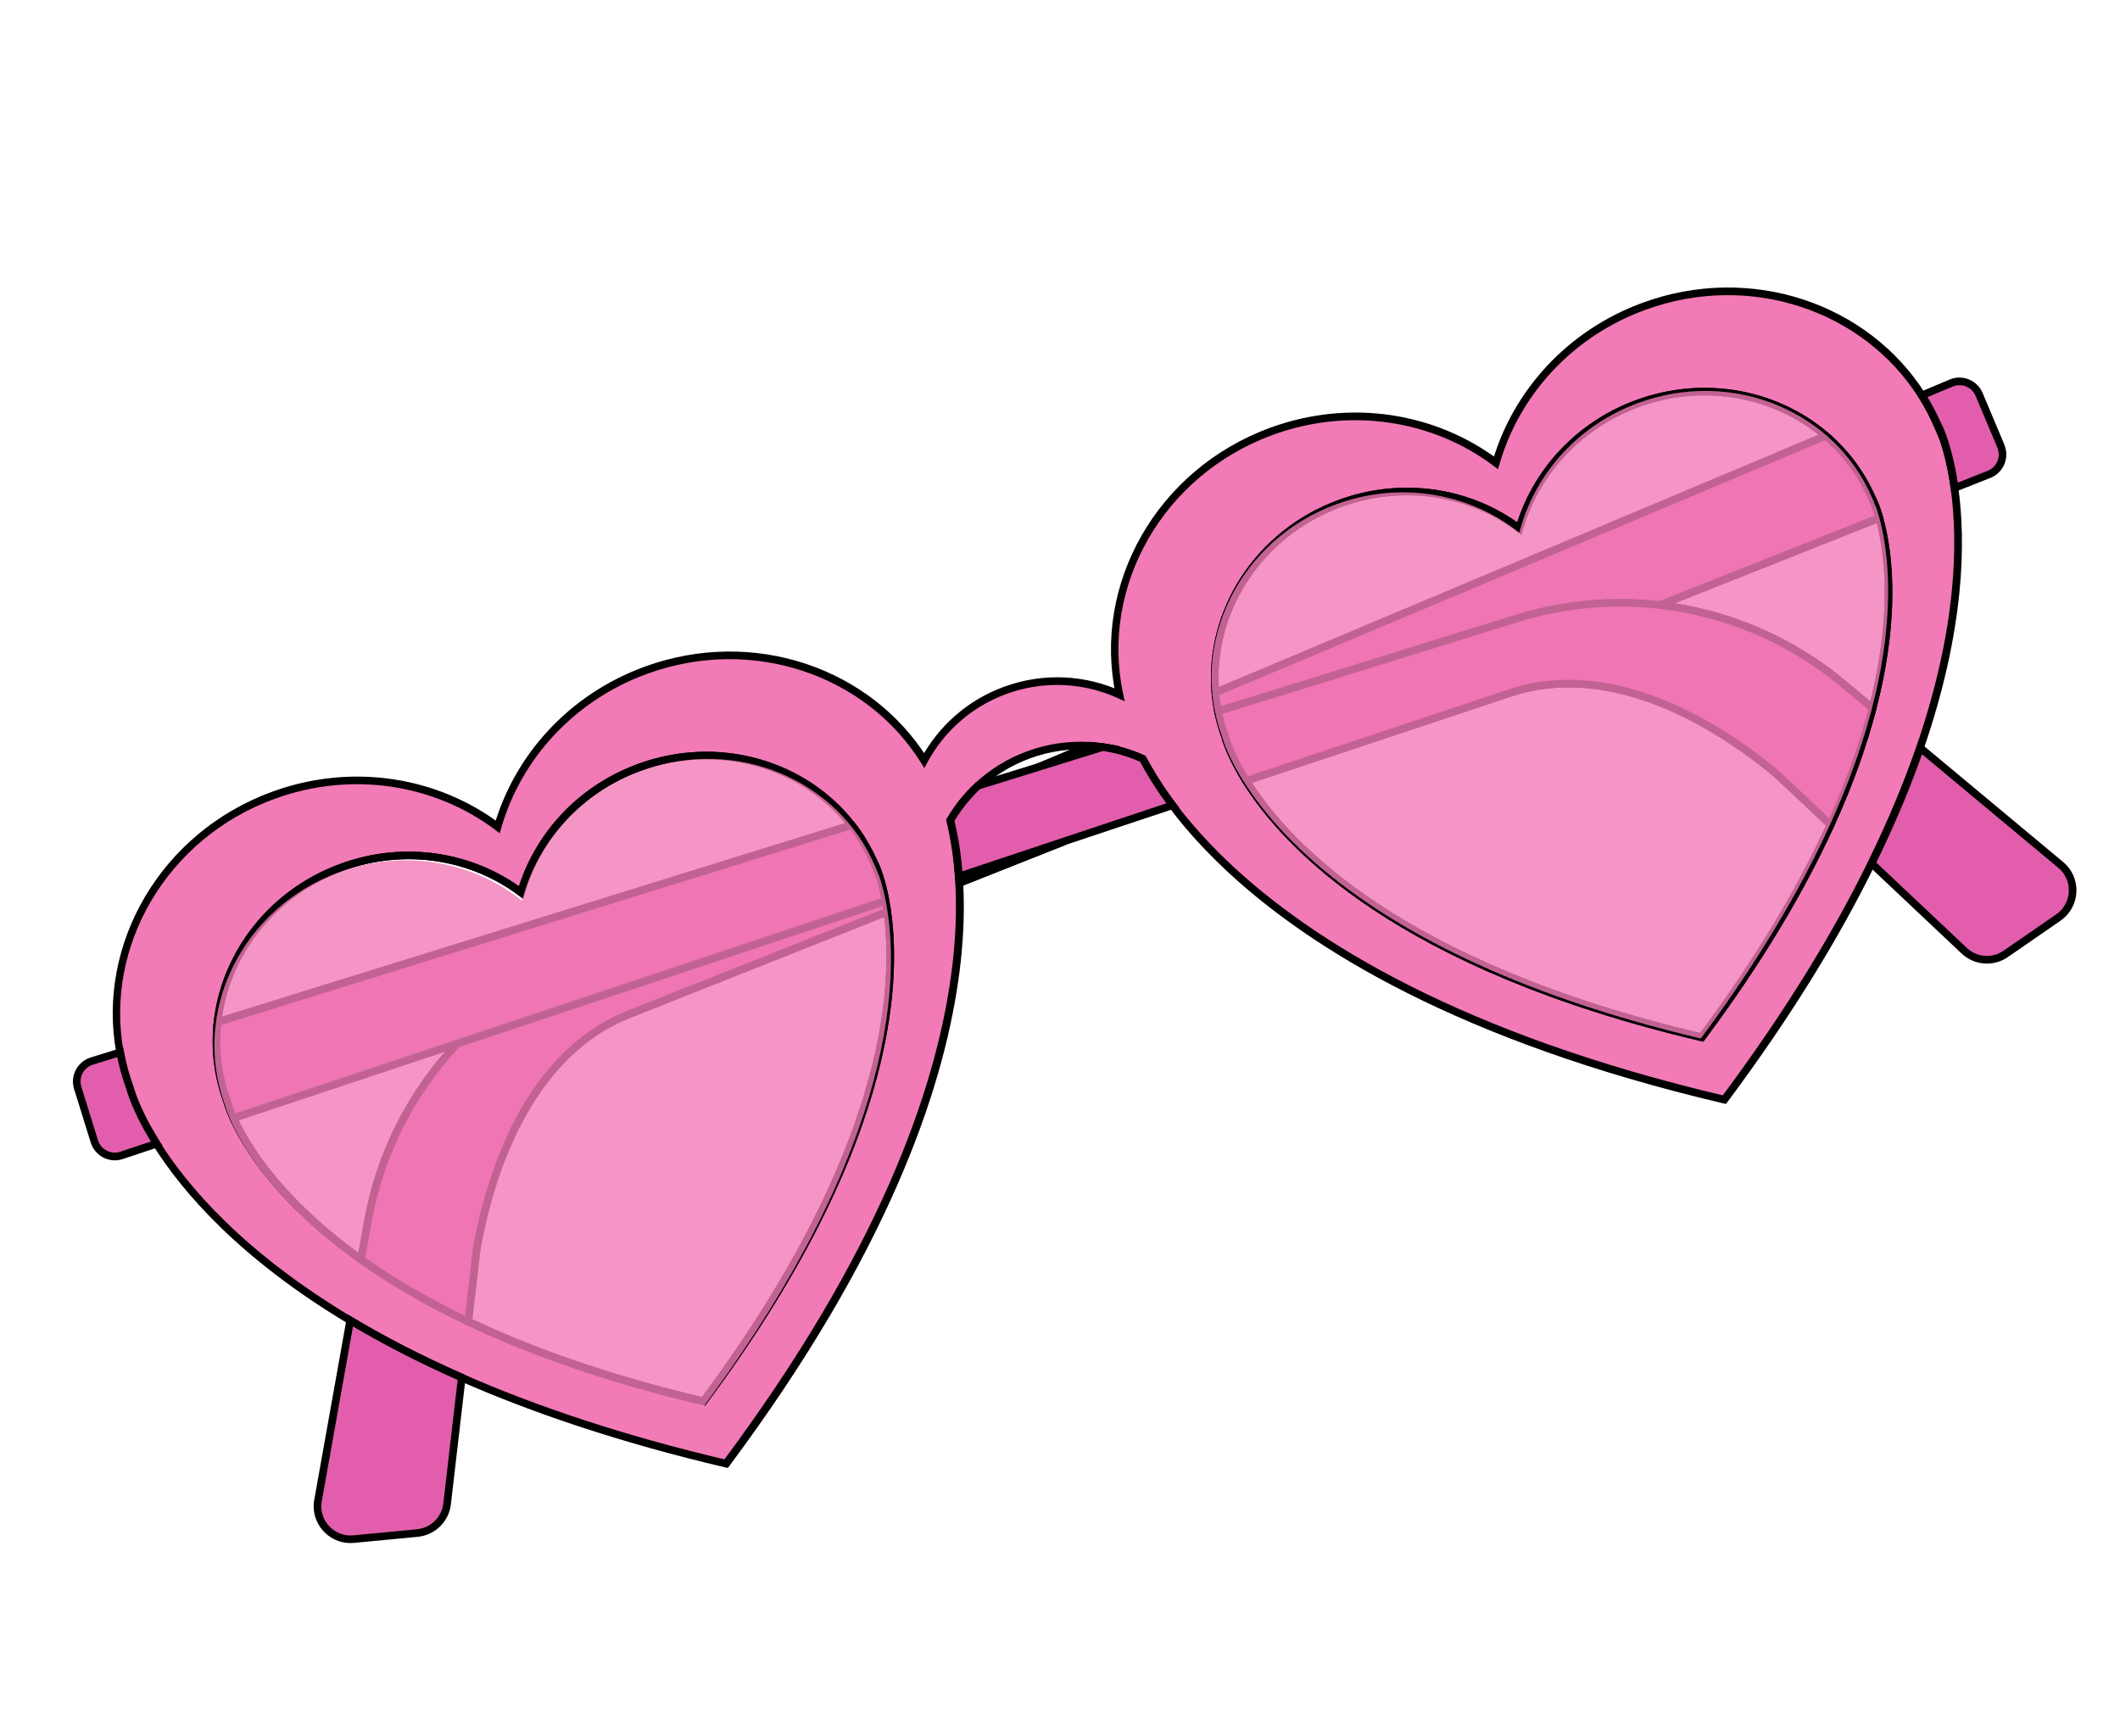 <?xml version="1.0" encoding="UTF-8"?>
<svg xmlns="http://www.w3.org/2000/svg" xmlns:xlink="http://www.w3.org/1999/xlink" viewBox="0 0 537.38 439.91">
  <defs>
    <style>
      .cls-1 {
        fill: #f27ab6;
      }

      .cls-1, .cls-2, .cls-3, .cls-4, .cls-5, .cls-6 {
        stroke-width: 0px;
      }

      .cls-7 {
        clip-path: url(#clippath-2);
      }

      .cls-8 {
        isolation: isolate;
      }

      .cls-3 {
        fill: none;
      }

      .cls-9 {
        clip-path: url(#clippath-1);
      }

      .cls-4 {
        fill: #e35ead;
      }

      .cls-10 {
        clip-path: url(#clippath);
      }

      .cls-11 {
        clip-path: url(#clippath-3);
      }

      .cls-5 {
        fill: #e25eac;
      }

      .cls-12 {
        mix-blend-mode: multiply;
        opacity: .8;
      }

      .cls-6 {
        fill: #d74b6c;
      }
    </style>
    <clipPath id="clippath">
      <rect class="cls-3" x="103.34" y="-19.25" width="340.36" height="503.67" transform="translate(23.69 490.45) rotate(-86.28)"/>
    </clipPath>
    <clipPath id="clippath-1">
      <rect class="cls-3" x="103.34" y="-19.25" width="340.36" height="503.67" transform="translate(23.69 490.45) rotate(-86.28)"/>
    </clipPath>
    <clipPath id="clippath-2">
      <rect class="cls-3" x="278.63" y="50.12" width="246.31" height="264.09" transform="translate(193.94 571.29) rotate(-86.28)"/>
    </clipPath>
    <clipPath id="clippath-3">
      <rect class="cls-3" x="25.86" y="143.39" width="246.31" height="264.09" transform="translate(-135.51 406.27) rotate(-86.28)"/>
    </clipPath>
  </defs>
  <g class="cls-8">
    <g id="Ebene_1" data-name="Ebene 1">
      <g class="cls-10">
        <g class="cls-9">
          <path class="cls-1" d="m476.37,131.27c.32,1.08.63,2.36.93,3.85.05.22.1.45.13.67,1.64,8.55,2.55,23.19-2.76,43.72-2.27,8.78-5.68,18.62-10.65,29.53-7.18,15.76-17.63,33.74-32.65,53.88-76.62-18.02-105.28-48.61-115.5-65.01-.51-.83-.98-1.63-1.41-2.38-3.07-5.42-3.89-8.79-3.89-8.79-.78-2.13-1.37-4.29-1.82-6.45-.31-1.58-.54-3.16-.67-4.75-1.79-20.31,10.75-40.37,31.62-47.97,16.06-5.85,33.09-2.89,45.42,6.39,4.05-14.03,14.83-26.17,30.02-31.7,17.06-6.22,35.22-2.49,47.66,8.2,5.12,4.39,9.27,9.95,11.99,16.49l.02-.09s.73,1.48,1.55,4.41m-252.1,96.1c.04.22.09.45.12.67l.05.3c.16.85.32,1.76.45,2.73,2.73,19.12.48,60.98-46.57,124.09-24.44-5.75-44.01-12.77-59.64-20.22-10.83-5.14-19.77-10.49-27.16-15.75-20.85-14.84-29.26-28.95-32.36-35.83-1.26-2.78-1.65-4.38-1.65-4.38-2.4-6.58-3.13-13.38-2.38-19.97,1.91-17.09,13.67-32.7,31.52-39.21,16.05-5.85,33.08-2.88,45.41,6.39,4.06-14.03,14.84-26.17,30.02-31.7,20.13-7.34,41.77-.82,53.78,14.62,1.01,1.27,1.94,2.62,2.8,4.03,1.17,1.91,2.2,3.92,3.08,6.04l.03-.09s1.37,2.77,2.49,8.26m267.24-118.96l-.03.1c-1.22-2.93-2.67-5.7-4.32-8.31-14.19-22.38-43.37-32.44-70.36-22.6-19.01,6.93-32.5,22.13-37.57,39.69-15.43-11.61-36.76-15.33-56.85-8-28.42,10.36-44.51,39.17-38.58,66.76-8.79-4-19.11-4.68-28.92-1.1-9.16,3.34-16.29,9.83-20.58,17.79-14.13-22.58-43.43-32.76-70.54-22.88-19.01,6.93-32.5,22.13-37.57,39.69-15.43-11.61-36.75-15.33-56.85-8-27.86,10.16-43.88,38.06-38.9,65.15.54,3,1.36,5.98,2.43,8.93,0,0,1.36,5.58,6.82,14.24,7.18,11.43,21.46,28.24,49.08,44.78,8.2,4.91,17.57,9.79,28.28,14.5,18.21,8.01,40.3,15.52,67.05,21.82,39.57-53.07,53.82-94.15,57.87-122.64.43-2.96.75-5.77.95-8.44.5-6.04.52-11.4.26-16.06-.04-.56-.07-1.11-.12-1.67-.27-4-.76-7.44-1.32-10.32-.04-.27-.1-.56-.16-.83-.23-1.11-.45-2.13-.69-3.06,1.22-2.1,2.64-4.09,4.26-5.92.86-.99,1.77-1.93,2.73-2.83,3.64-3.38,7.99-6.11,12.95-7.91,5.04-1.84,10.2-2.55,15.23-2.26,1.16.06,2.31.18,3.46.36,3.53.51,6.95,1.52,10.16,2.97,1.54,2.92,3.65,6.45,6.54,10.42.32.44.65.89,1,1.34,2.43,3.26,5.36,6.78,8.91,10.47,1.66,1.75,3.46,3.53,5.41,5.35,21.03,19.66,58.71,43.05,125.59,58.77,16.43-22.04,28.49-42,37.27-59.87,5.17-10.48,9.19-20.26,12.31-29.29,10.49-30.43,10.6-52.48,8.74-65.85-.2-1.48-.44-2.85-.67-4.12-.04-.27-.1-.56-.16-.84-1.4-6.86-3.11-10.33-3.11-10.33"/>
          <path class="cls-2" d="m476.37,131.27l-.93.27c.31,1.05.61,2.31.91,3.77.05.23.09.44.12.63v.02s0,.01,0,.01c1.61,8.41,2.53,22.9-2.75,43.29-2.26,8.72-5.65,18.51-10.59,29.37-7.15,15.69-17.57,33.61-32.54,53.7l.78.58.22-.94c-76.44-17.99-104.82-48.42-114.9-64.58-.51-.81-.97-1.6-1.39-2.34h0c-1.74-3.07-2.74-5.47-3.28-6.93-.19-.54-.33-.95-.41-1.22l-.09-.3-.02-.09v-.05s-.03-.05-.03-.05c-.76-2.08-1.34-4.2-1.78-6.31h0c-.3-1.55-.53-3.09-.65-4.63h0c-1.75-19.86,10.52-39.53,30.99-46.99,15.75-5.74,32.44-2.83,44.51,6.25l1.12.84.39-1.35c3.97-13.73,14.53-25.63,29.43-31.06,16.73-6.1,34.52-2.43,46.7,8.03,5.01,4.29,9.06,9.73,11.72,16.13l1.07,2.59.78-2.78-.93-.26-.87.43.04.08c.08.18.3.67.59,1.45.25.68.55,1.59.87,2.72h0s.93-.26.93-.26l.93-.26c-.33-1.18-.65-2.13-.91-2.85-.41-1.12-.69-1.7-.71-1.73l-1.12-2.27-.7,2.53.93.26.89-.37c-2.78-6.68-7.02-12.37-12.25-16.85-12.72-10.92-31.24-14.71-48.63-8.38-15.48,5.64-26.48,18.02-30.62,32.34l.93.27.58-.77c-12.59-9.47-29.97-12.49-46.33-6.52-21.27,7.76-34.07,28.21-32.25,48.97h0c.13,1.62.37,3.23.69,4.85h0c.45,2.21,1.06,4.42,1.85,6.6l.91-.33-.94.23s.17.67.58,1.81c.57,1.55,1.61,4.04,3.41,7.22h0c.43.76.91,1.57,1.43,2.41,10.36,16.64,39.3,47.38,116.1,65.44l.62.14.38-.51c15.05-20.18,25.54-38.22,32.75-54.05,4.99-10.96,8.42-20.85,10.7-29.69,5.35-20.66,4.45-35.46,2.78-44.14l-.95.18.96-.15c-.04-.26-.1-.5-.14-.71-.31-1.5-.63-2.81-.95-3.92l-.93.27.93-.26-.93.26Zm-252.1,96.1l-.96.15c.04.25.09.48.12.67h0s.06.32.06.32h0c.16.84.31,1.74.44,2.68h0c2.68,18.85.55,60.42-46.38,123.39l.77.58.22-.94c-24.38-5.74-43.88-12.74-59.44-20.15-10.78-5.12-19.67-10.44-27.01-15.66-20.72-14.74-29-28.7-32.04-35.44-.48-1.07-.84-1.96-1.08-2.64-.19-.52-.32-.93-.4-1.19l-.09-.3-.02-.08v-.05s-.03-.05-.03-.05c-2.35-6.44-3.06-13.08-2.33-19.53,1.87-16.72,13.38-32.03,30.89-38.41,15.75-5.74,32.43-2.82,44.5,6.26l1.12.84.39-1.35c3.98-13.74,14.53-25.63,29.43-31.06,19.74-7.2,40.95-.8,52.68,14.3h0c.98,1.24,1.89,2.56,2.73,3.94,1.14,1.87,2.15,3.84,3.02,5.91l1.08,2.58.77-2.78-.93-.26-.87.43.04.08c.08.18.3.68.6,1.48.48,1.32,1.16,3.48,1.77,6.46l.95-.19-.96.15.96-.15.95-.19c-.63-3.08-1.34-5.33-1.85-6.74-.41-1.14-.7-1.73-.72-1.76l-1.12-2.27-.7,2.53.93.26.89-.37c-.9-2.17-1.96-4.23-3.15-6.17-.88-1.44-1.83-2.82-2.87-4.13l-.76.6.76-.59c-12.28-15.78-34.36-22.41-54.87-14.93-15.48,5.64-26.47,18.02-30.62,32.34l.93.27.58-.77c-12.59-9.47-29.96-12.49-46.32-6.53-18.19,6.63-30.2,22.55-32.15,40.01-.76,6.73-.02,13.68,2.43,20.41l.91-.33-.94.23s.16.66.57,1.78c.26.72.63,1.66,1.14,2.77,3.16,7.02,11.69,21.28,32.68,36.22,7.43,5.29,16.43,10.67,27.3,15.83,15.7,7.48,35.33,14.52,59.83,20.29l.62.14.38-.51c47.16-63.25,49.52-105.42,46.75-124.81h0c-.13-.98-.29-1.91-.46-2.77l-.95.18.95-.17-.06-.3-.95.17.95-.16c-.04-.25-.09-.48-.12-.67v-.02s0-.02,0-.02l-.95.19Zm267.24-118.96l-.93-.28-.03.1.93.28.89-.37c-1.24-2.97-2.72-5.8-4.4-8.45-14.45-22.78-44.1-32.98-71.5-22.99-19.3,7.04-33.01,22.48-38.17,40.33l.93.27.58-.77c-15.7-11.81-37.36-15.58-57.76-8.14-28.86,10.52-45.22,39.79-39.2,67.87l.95-.2.4-.88c-9.01-4.1-19.6-4.8-29.65-1.13-9.39,3.42-16.71,10.08-21.1,18.24l.85.46.82-.51c-14.38-22.98-44.17-33.31-71.69-23.27-19.3,7.04-33.01,22.48-38.17,40.33l.93.27.58-.77c-15.69-11.81-37.36-15.58-57.76-8.14-28.29,10.31-44.58,38.66-39.52,66.23.55,3.05,1.38,6.09,2.47,9.09l.91-.33-.94.23s.2.82.72,2.24c.89,2.44,2.73,6.74,6.22,12.28,7.26,11.56,21.66,28.48,49.4,45.1,8.24,4.93,17.64,9.82,28.39,14.56,18.27,8.04,40.41,15.57,67.21,21.87l.62.14.38-.51c39.65-53.17,53.98-94.4,58.05-123.09.43-2.98.75-5.8.96-8.51h0c.5-6.08.53-11.48.26-16.19h0c-.04-.56-.07-1.13-.12-1.69l-.96.08.97-.07c-.28-4.04-.77-7.52-1.33-10.44l-.95.18.96-.15c-.05-.3-.11-.6-.17-.88-.23-1.12-.46-2.16-.7-3.11l-.94.24.83.49c1.19-2.05,2.58-3.98,4.15-5.76h0c.83-.97,1.71-1.88,2.66-2.76,3.54-3.29,7.79-5.95,12.62-7.71,4.91-1.79,9.94-2.48,14.85-2.2h0c1.13.06,2.24.17,3.35.35h0s0,0,0,0c3.44.5,6.77,1.48,9.9,2.9l.4-.88-.86.45c1.56,2.96,3.69,6.53,6.61,10.54h0c.32.45.66.91,1.03,1.37l.76-.6-.78.58c2.45,3.29,5.41,6.84,8.99,10.57,1.68,1.76,3.49,3.55,5.45,5.39,21.17,19.79,59.02,43.25,126.02,59.01l.62.14.38-.51c16.46-22.08,28.56-42.09,37.37-60.03,5.18-10.51,9.23-20.33,12.36-29.4,10.53-30.57,10.67-52.78,8.78-66.3-.21-1.49-.44-2.89-.68-4.17l-.95.18.95-.16c-.05-.3-.11-.59-.17-.88-.78-3.84-1.66-6.65-2.3-8.4-.51-1.41-.87-2.14-.89-2.17l-1.08-2.2-.71,2.35.93.28-.87.43.05.11c.11.24.39.86.75,1.87.61,1.66,1.46,4.38,2.22,8.12.06.28.11.55.15.8h0s0,.03,0,.03c.24,1.25.47,2.61.67,4.07,1.84,13.22,1.74,35.1-8.7,65.4-3.1,8.99-7.12,18.73-12.26,29.18-8.75,17.82-20.78,37.73-37.18,59.72l.77.58.22-.94c-66.75-15.7-104.26-39.02-125.15-58.54-1.94-1.81-3.72-3.58-5.37-5.31-3.52-3.67-6.43-7.16-8.84-10.38h0s0-.02,0-.02c-.34-.44-.67-.87-.98-1.31h0c-2.86-3.94-4.95-7.42-6.46-10.31l-.16-.29-.3-.14c-3.29-1.49-6.81-2.52-10.42-3.05l-.14.96.15-.95c-1.19-.19-2.37-.31-3.56-.37h0c-5.16-.29-10.46.44-15.62,2.32-5.08,1.85-9.55,4.65-13.28,8.12-.99.92-1.92,1.88-2.81,2.9l.73.63-.72-.64c-1.67,1.88-3.12,3.92-4.37,6.07l-.2.34.1.38c.23.91.46,1.91.68,3.02.06.28.11.55.15.79v.02s0,.02,0,.02c.55,2.84,1.03,6.24,1.3,10.2h0c.04.56.08,1.1.11,1.66h0c.26,4.61.23,9.92-.26,15.92h0c-.21,2.66-.52,5.44-.95,8.38-4.02,28.31-18.19,69.23-57.69,122.2l.78.58.22-.94c-26.7-6.28-48.73-13.78-66.88-21.76-10.67-4.7-20.01-9.56-28.17-14.45-27.49-16.47-41.65-33.17-48.75-44.47-3.41-5.41-5.2-9.59-6.04-11.91-.25-.68-.41-1.19-.52-1.54-.05-.17-.09-.3-.11-.39l-.03-.11v-.05s-.03-.05-.03-.05c-1.06-2.9-1.85-5.83-2.39-8.77-4.89-26.6,10.85-54.06,38.28-64.06,19.79-7.22,40.77-3.55,55.94,7.87l1.12.84.39-1.35c4.99-17.27,18.26-32.23,36.98-39.05,26.69-9.73,55.51.31,69.38,22.48l.88,1.41.79-1.46c4.18-7.76,11.12-14.08,20.06-17.34,9.56-3.49,19.61-2.82,28.19,1.07l1.75.8-.4-1.88c-5.82-27.09,9.98-55.44,37.97-65.65,19.79-7.21,40.77-3.55,55.94,7.87l1.12.84.39-1.35c4.99-17.27,18.25-32.23,36.98-39.05,26.57-9.69,55.27.22,69.21,22.21,1.62,2.56,3.04,5.29,4.25,8.16l1.04,2.48.81-2.68-.93-.28-.87.43.87-.43Z"/>
          <path class="cls-2" d="m215.88,209.13l-.29-.92-160.73,49.9.29.92.96.11c1.87-16.72,13.38-32.02,30.89-38.41,15.75-5.74,32.43-2.82,44.5,6.26l1.12.84.39-1.35c3.98-13.74,14.53-25.63,29.43-31.06,19.74-7.2,40.95-.8,52.68,14.3l.76-.59-.29-.92.29.92.76-.59c-12.27-15.78-34.36-22.41-54.87-14.93-15.48,5.64-26.47,18.02-30.62,32.34l.93.27.58-.77c-12.59-9.47-29.96-12.49-46.32-6.53-18.19,6.63-30.2,22.55-32.15,40.01l-.17,1.47,163.48-50.76-.86-1.1-.76.59Z"/>
          <path class="cls-2" d="m116,264.46l-.7-.66c-11.75,12.44-19.87,28.19-22.98,45.54l-1.73,9.7.95.17.56-.79c-20.72-14.75-29-28.71-32.04-35.44l-.88.4.3.92,56.82-18.92-.3-.92-.7-.66.7.66-.3-.92-57.83,19.26.44.98c3.16,7.02,11.69,21.28,32.68,36.22l1.24.89,2-11.2c3.03-16.97,10.98-32.38,22.48-44.55l2.65-2.8-3.65,1.22.3.92Z"/>
          <path class="cls-2" d="m224.9,231.07l-.96.14c2.68,18.84.55,60.41-46.38,123.38l.77.58.22-.94c-24.38-5.74-43.88-12.74-59.44-20.15l-.42.87.96.11,2.14-18.42-.96-.11.95.17c2.13-11.9,5.92-24.22,11.94-34.69,6.02-10.48,14.23-19.09,25.21-23.71l-.37-.89.36.9,66.34-26.33-.36-.9-.96.14.96-.14-.36-.9-66.35,26.33h0c-11.46,4.83-19.97,13.8-26.13,24.53-6.17,10.74-10.01,23.25-12.17,35.32v.03s-2.23,19.14-2.23,19.14l.62.3c15.7,7.48,35.33,14.52,59.83,20.29l.62.14.38-.51c47.16-63.25,49.52-105.42,46.75-124.81l-.17-1.21-1.14.45.36.9Z"/>
          <path class="cls-2" d="m450.53,196.32l-.66.7,13.49,12.71.66-.71-.88-.4c-7.15,15.69-17.57,33.61-32.54,53.7l.77.58.22-.94c-76.44-17.99-104.82-48.43-114.9-64.58l-.82.51.3.92,67.73-22.55-.3-.92.28.92c11.37-3.53,23.2-2.22,34.55,1.92,11.35,4.14,22.19,11.13,31.47,18.86l.62-.74-.66.7.66-.7.62-.74c-9.42-7.84-20.42-14.95-32.05-19.2-11.63-4.25-23.91-5.64-35.78-1.95h0s-68.91,22.94-68.91,22.94l.65,1.04c10.36,16.64,39.3,47.38,116.1,65.44l.62.14.38-.51c15.05-20.18,25.54-38.22,32.75-54.05l.29-.63-14.01-13.21-.02-.02-.62.74Z"/>
          <path class="cls-2" d="m462.81,110.46l-.37-.89-154.73,65.09.38.89.96-.08c-1.75-19.85,10.52-39.52,30.99-46.98,15.75-5.74,32.44-2.82,44.51,6.25l1.12.84.39-1.35c3.97-13.73,14.53-25.63,29.42-31.06,16.73-6.1,34.52-2.43,46.71,8.03l.63-.73-.37-.89.37.89.63-.73c-12.72-10.92-31.24-14.72-48.63-8.38-15.48,5.64-26.48,18.02-30.62,32.34l.93.27.58-.77c-12.59-9.47-29.97-12.49-46.33-6.52-21.27,7.76-34.07,28.21-32.25,48.97l.12,1.32,157.39-66.21-1.19-1.02-.63.73Z"/>
          <path class="cls-2" d="m476.37,131.27l-.93.27c.31,1.05.61,2.31.92,3.77.05.23.09.44.12.63v.02s0,0,0,0c1.61,8.41,2.53,22.9-2.75,43.29l.94.24.62-.74-7.57-6.3c-13.54-11.28-29.89-18.11-46.89-20.06l-.11.96.36.9,55.65-22.09-.36-.9-.93.27.93-.27-.36-.9-59.23,23.51,3.82.44c16.63,1.91,32.63,8.59,45.88,19.63l8.74,7.27.38-1.48c5.35-20.66,4.45-35.46,2.78-44.14l-.95.18.95-.16c-.04-.26-.09-.5-.14-.71-.31-1.5-.63-2.81-.95-3.92l-.3-1.02-.99.39.36.9Z"/>
          <path class="cls-5" d="m117.05,349.15l-3.72,32.03c-.45,3.93-3.6,7.01-7.54,7.38l-16.13,1.54c-5.53.52-10.02-4.36-9.04-9.82l8.15-45.63c8.2,4.91,17.57,9.79,28.28,14.5"/>
          <path class="cls-2" d="m117.05,349.15l-.96-.11-3.72,32.03c-.33,2.84-2.24,5.17-4.83,6.12-.58.21-1.2.35-1.84.42l-16.13,1.54c-3.52.33-6.57-1.82-7.68-4.85-.43-1.18-.57-2.48-.32-3.84l8.15-45.63-.95-.17-.5.83c8.23,4.93,17.64,9.82,28.38,14.56l.39-.89-.96-.11.96.11.39-.89c-10.67-4.7-20.01-9.56-28.17-14.45l-1.2-.72-8.4,47.01c-.31,1.7-.13,3.36.41,4.84,1.39,3.82,5.24,6.53,9.68,6.11l16.13-1.54c.81-.08,1.58-.26,2.32-.52,3.26-1.19,5.67-4.13,6.09-7.71l3.8-32.74-.65-.29-.39.89Z"/>
          <path class="cls-5" d="m224.45,228.35c.16.84.32,1.76.45,2.73l-66.34,26.33c-22.44,9.44-33.44,35.16-37.73,59.12l-2.14,18.42c-10.83-5.14-19.77-10.49-27.16-15.75l1.74-9.7c3.07-17.16,11.1-32.74,22.72-45.04l108.46-36.11Z"/>
          <path class="cls-2" d="m224.45,228.35l-.95.18c.16.83.31,1.73.44,2.67l.96-.13-.36-.9-66.35,26.34h0c-11.46,4.83-19.97,13.8-26.14,24.53-6.16,10.74-10.01,23.26-12.17,35.32v.03s-2.15,18.45-2.15,18.45l.96.11.41-.87c-10.78-5.12-19.67-10.44-27.01-15.66l-.56.79.95.17,1.74-9.7c3.03-16.97,10.97-32.38,22.47-44.55l-.7-.66.31.92,108.45-36.11-.3-.92-.95.18.95-.18-.31-.92-108.68,36.19-.17.18c-11.76,12.44-19.88,28.19-22.98,45.54l-1.84,10.3.5.36c7.44,5.29,16.43,10.67,27.3,15.83l1.22.58,2.29-19.76-.96-.11.95.17c2.13-11.9,5.92-24.22,11.94-34.69,6.02-10.48,14.23-19.09,25.21-23.71l-.38-.89.36.9,67.04-26.61-.1-.75c-.13-.99-.29-1.92-.46-2.78l-.21-1.08-1.05.35.31.92Z"/>
          <path class="cls-6" d="m269.93,213.21l-26.75,10.61c-.03-.56-.07-1.11-.11-1.67l26.86-8.95Z"/>
          <path class="cls-2" d="m269.93,213.21l-.36-.9-26.75,10.61.36.9.97-.06c-.04-.56-.07-1.12-.12-1.68l-.96.08.3.92,26.86-8.95-.3-.92-.36-.9.36.9-.3-.92-27.58,9.19.06.76c.04.54.08,1.09.12,1.65l.08,1.33,27.99-11.1-.66-1.82.3.92Z"/>
          <path class="cls-6" d="m279.53,189.37l-16.43,5.1,12.97-5.46c1.16.06,2.31.18,3.46.36"/>
          <path class="cls-2" d="m279.53,189.37l-.29-.92-16.43,5.1.29.92.37.89,12.97-5.46-.37-.89-.05.97c1.13.06,2.24.17,3.35.35l.15-.96-.29-.92.29.92.15-.96c-1.19-.19-2.37-.31-3.56-.37h-.22s-13.17,5.53-13.17,5.53l.66,1.82,20.38-6.32-4.09-.65-.15.96Z"/>
          <path class="cls-5" d="m476.37,131.27l-55.65,22.09c-11.98-1.36-24.28-.29-36.14,3.4l-75.83,23.53c-.31-1.58-.54-3.16-.67-4.75l154.72-65.09c5.12,4.39,9.27,9.95,11.99,16.49l.03-.09s.73,1.48,1.55,4.41"/>
          <path class="cls-2" d="m476.37,131.27l-.36-.9-55.65,22.09.36.9.11-.96c-12.1-1.38-24.55-.29-36.54,3.43l-75.82,23.53.29.92.95-.18c-.3-1.55-.53-3.1-.66-4.64l-.96.08.37.89,154.72-65.09-.37-.89-.63.73c5.01,4.29,9.06,9.73,11.72,16.13l1.07,2.59.77-2.78-.93-.26-.87.43.04.08c.08.18.3.67.59,1.46.25.68.55,1.58.87,2.71l.93-.26-.36-.9.36.9.93-.26c-.33-1.18-.65-2.13-.91-2.85-.41-1.12-.69-1.7-.7-1.73l-1.12-2.27-.7,2.53.93.26.89-.37c-2.78-6.68-7.02-12.37-12.25-16.85l-.45-.39-155.92,65.59.06.7c.13,1.62.37,3.24.68,4.85l.21,1.06,76.85-23.85c11.74-3.65,23.91-4.71,35.75-3.36l.24.03,56.68-22.5-.23-.84-.93.26Z"/>
          <path class="cls-5" d="m507.19,113.09c1.18,2.8-.17,6.03-3,7.15l-8.72,3.46c-.2-1.48-.44-2.85-.68-4.12-.04-.27-.1-.55-.16-.83-1.4-6.86-3.11-10.33-3.11-10.33l-.03.1c-1.22-2.93-2.67-5.7-4.32-8.3l7.41-3.11c2.76-1.16,5.93.14,7.1,2.9l5.52,13.11Z"/>
          <path class="cls-2" d="m507.19,113.09l-.89.37.08.2c.82,2.25-.29,4.77-2.55,5.67l-8.72,3.46.36.9.96-.13c-.21-1.5-.44-2.89-.68-4.17l-.95.18.95-.15c-.05-.3-.11-.6-.17-.88-.78-3.84-1.67-6.65-2.3-8.4-.51-1.42-.87-2.14-.89-2.17l-1.08-2.2-.74,2.45.93.28.89-.37c-1.24-2.97-2.72-5.8-4.4-8.45l-.82.52.37.89,7.41-3.11.21-.08c2.21-.81,4.7.26,5.62,2.46l5.52,13.11.89-.38.89-.37-5.52-13.11c-1.33-3.15-4.88-4.69-8.07-3.53l-.3.12-8.46,3.56.61.96c1.62,2.56,3.04,5.28,4.25,8.16l1.04,2.48.81-2.68-.93-.28-.87.43.05.11c.11.24.38.86.75,1.87.61,1.66,1.46,4.37,2.22,8.12.06.28.11.55.15.8h0s0,.02,0,.02c.24,1.25.47,2.61.67,4.07l.17,1.22,9.87-3.91c3.24-1.28,4.83-4.9,3.65-8.13l-.11-.29-.89.37Z"/>
          <path class="cls-5" d="m39.7,289.87l-8.9,2.96c-2.88.96-6-.64-6.9-3.54l-4.22-13.58c-.89-2.86.72-5.9,3.58-6.79l7.18-2.23c.54,3,1.35,5.98,2.43,8.93,0,0,1.36,5.58,6.82,14.24"/>
          <path class="cls-2" d="m39.7,289.87l-.3-.92-8.9,2.96c-2.29.77-4.78-.45-5.6-2.7l-.07-.2-4.21-13.58c-.71-2.28.51-4.7,2.73-5.51l.21-.07,7.19-2.23-.28-.92-.95.17c.55,3.05,1.38,6.09,2.47,9.09l.91-.33-.94.23s.2.82.72,2.24c.89,2.44,2.73,6.75,6.22,12.28l.82-.51-.3-.92.3.92.82-.51c-3.41-5.41-5.2-9.59-6.04-11.91-.25-.68-.41-1.19-.52-1.54-.05-.17-.09-.3-.11-.39l-.03-.11v-.05s-.03-.05-.03-.05c-1.06-2.9-1.85-5.83-2.39-8.77l-.2-1.07-8.23,2.55-.3.1c-3.18,1.16-4.93,4.63-3.91,7.9l4.22,13.58.1.3c1.18,3.23,4.73,4.97,8.03,3.87l10.07-3.36-.66-1.04-.82.51Z"/>
          <path class="cls-5" d="m224.28,227.37c.04.22.09.45.12.67l.06.3-108.46,36.11-56.82,18.92c-1.26-2.78-1.65-4.38-1.65-4.38-2.4-6.58-3.12-13.38-2.38-19.97l160.73-49.9c1.01,1.27,1.94,2.62,2.8,4.03,1.16,1.91,2.2,3.92,3.08,6.04l.02-.09s1.37,2.77,2.49,8.26"/>
          <path class="cls-2" d="m224.28,227.37l-.95.16c.04.26.09.48.12.67h0s.06.32.06.32l.95-.17-.31-.92-108.45,36.11-56.82,18.92.31.92.88-.4c-.48-1.07-.84-1.96-1.08-2.64-.19-.52-.32-.93-.4-1.19l-.09-.29-.02-.08v-.05s-.03-.05-.03-.05c-2.35-6.44-3.05-13.08-2.32-19.53l-.96-.11.29.92,160.73-49.9-.29-.92-.76.6c.98,1.24,1.89,2.55,2.73,3.93,1.14,1.87,2.15,3.84,3.02,5.91l1.08,2.58.77-2.78-.93-.26-.87.43.04.08c.08.19.3.68.6,1.48.48,1.32,1.16,3.48,1.77,6.46l.95-.19-.95.16.95-.16.95-.19c-.63-3.08-1.34-5.33-1.85-6.74-.41-1.14-.7-1.73-.72-1.76l-1.12-2.27-.7,2.53.93.26.89-.37c-.9-2.17-1.96-4.23-3.15-6.18-.88-1.44-1.83-2.82-2.87-4.13l-.41-.52-161.97,50.29-.07.63c-.76,6.73-.02,13.68,2.43,20.41l.91-.33-.94.23s.16.65.57,1.77c.26.72.63,1.66,1.14,2.77l.36.79,57.64-19.19,109.25-36.38-.21-1.13-.95.17.95-.16c-.04-.26-.09-.48-.12-.67v-.02s0-.02,0-.02l-.95.19Z"/>
          <path class="cls-5" d="m297.23,204.11l-27.3,9.09-26.86,8.95c-.28-4-.76-7.44-1.32-10.32-.04-.27-.1-.55-.16-.83-.23-1.11-.45-2.13-.69-3.06,1.22-2.1,2.64-4.09,4.26-5.92.85-.99,1.76-1.93,2.73-2.83l15.21-4.72,16.43-5.1c3.53.51,6.95,1.52,10.16,2.97,1.54,2.92,3.65,6.45,6.54,10.42.32.44.65.89,1,1.34"/>
          <path class="cls-2" d="m297.23,204.11l-.3-.92-27.3,9.09-26.86,8.95.31.92.96-.07c-.28-4.04-.77-7.52-1.33-10.44l-.95.18.95-.15c-.05-.3-.11-.59-.17-.88-.23-1.12-.46-2.16-.7-3.11l-.94.24.84.49c1.19-2.05,2.57-3.99,4.15-5.77h0c.83-.97,1.71-1.88,2.66-2.76l-.66-.71.29.92,15.21-4.72,16.43-5.1-.29-.92-.14.96c3.44.5,6.78,1.48,9.9,2.9l.4-.88-.86.45c1.56,2.96,3.69,6.53,6.61,10.54h0c.32.44.66.9,1.03,1.37l.76-.6-.3-.92.3.92.76-.6c-.34-.44-.66-.87-.98-1.31h0c-2.86-3.94-4.95-7.43-6.46-10.31l-.15-.29-.3-.14c-3.29-1.49-6.81-2.52-10.42-3.05l-.22-.03-16.64,5.16-15.42,4.78-.16.15c-.99.92-1.93,1.88-2.81,2.91l.73.63-.72-.64c-1.67,1.88-3.12,3.92-4.37,6.07l-.2.34.1.38c.23.91.46,1.91.68,3.02.06.28.11.55.15.8h0s0,.03,0,.03c.55,2.84,1.03,6.24,1.3,10.2l.09,1.25,28.05-9.34,28.61-9.53-.85-1.08-.76.6Z"/>
          <path class="cls-4" d="m474.67,179.5c-2.27,8.78-5.68,18.62-10.65,29.53l-13.49-12.71c-18.7-15.58-43.68-28.18-66.92-20.97l-67.73,22.55c-.51-.83-.99-1.63-1.41-2.38-3.07-5.42-3.89-8.79-3.89-8.79-.78-2.13-1.37-4.29-1.82-6.45l75.82-23.54c11.86-3.69,24.17-4.76,36.14-3.4,16.82,1.93,32.99,8.68,46.38,19.85l7.57,6.3Z"/>
          <path class="cls-2" d="m474.67,179.5l-.94-.24c-2.26,8.72-5.65,18.51-10.59,29.37l.88.4.66-.7-13.51-12.73-.02-.02c-9.41-7.84-20.42-14.95-32.05-19.2-11.62-4.25-23.91-5.64-35.78-1.95h0s-67.74,22.56-67.74,22.56l.3.92.82-.51c-.51-.81-.97-1.61-1.4-2.35h0c-1.74-3.07-2.74-5.46-3.28-6.93-.2-.54-.33-.95-.41-1.22l-.09-.3-.02-.09v-.05s-.03-.05-.03-.05c-.76-2.08-1.34-4.19-1.78-6.31l-.95.19.28.92,75.83-23.54c11.73-3.65,23.9-4.71,35.75-3.36,16.63,1.91,32.63,8.59,45.87,19.63l7.57,6.3.62-.74-.94-.24.94.24.62-.74-7.57-6.3c-13.54-11.29-29.89-18.11-46.89-20.06-12.11-1.38-24.55-.3-36.54,3.43l-76.66,23.8.18.86c.45,2.21,1.06,4.41,1.86,6.59l.91-.33-.94.23s.17.67.58,1.81c.57,1.55,1.61,4.05,3.41,7.22h0c.43.76.91,1.57,1.43,2.41l.4.65,68.46-22.79-.3-.92.28.92c11.37-3.53,23.2-2.22,34.55,1.92,11.35,4.14,22.19,11.13,31.47,18.87l.62-.74-.66.7,14.47,13.64.56-1.23c4.99-10.96,8.42-20.85,10.7-29.69l.15-.59-.47-.39-.62.74Z"/>
          <path class="cls-5" d="m521.74,232.57l-13.34,9.21c-3.26,2.25-7.63,1.91-10.51-.8l-23.48-22.13c5.17-10.48,9.2-20.26,12.31-29.29l35.62,29.68c4.26,3.55,3.96,10.18-.61,13.34"/>
          <path class="cls-2" d="m521.74,232.57l-.55-.8-13.34,9.2c-.53.37-1.09.65-1.67.87-2.58.94-5.55.39-7.62-1.58l-23.48-22.13-.66.7.87.43c5.18-10.52,9.23-20.33,12.36-29.4l-.91-.32-.62.74,35.62,29.68c1.06.88,1.79,1.97,2.22,3.14,1.1,3.04.16,6.65-2.76,8.66l.55.8.55.8c3.66-2.54,4.87-7.09,3.47-10.92-.54-1.48-1.48-2.86-2.8-3.96l-36.7-30.58-.46,1.33c-3.1,8.99-7.12,18.73-12.27,29.18l-.31.64,24,22.63c2.62,2.47,6.35,3.17,9.61,1.99.73-.27,1.44-.63,2.11-1.09l13.34-9.21-.55-.8Z"/>
          <g class="cls-12">
            <g class="cls-7">
              <path class="cls-1" d="m338.75,127.8h0c-12.31,4.49-21.71,13.33-26.95,23.98-5.24,10.65-6.34,23.1-2.05,34.86l.02.05v.05s.04.09.04.09l.09.31c.08.28.22.69.42,1.24,1.63,4.45,7.53,17.43,25.25,32.19,17.64,14.69,47.01,31.16,95.56,42.66,49.98-67.28,49.54-110.41,46.21-127.82h0s0-.03,0-.03c-.03-.19-.08-.41-.12-.64l.96-.2-.96.2c-.52-2.55-1.09-4.51-1.55-5.87l-.94-2.26c-9.26-22.27-35.37-33.27-59.35-24.53-15.13,5.52-25.85,17.6-29.88,31.55l-.4,1.37-1.14-.86c-12.26-9.22-29.21-12.19-45.2-6.35"/>
            </g>
          </g>
          <g class="cls-12">
            <g class="cls-11">
              <path class="cls-1" d="m85.98,221.07h0c-12.31,4.49-21.71,13.33-26.95,23.98-5.24,10.65-6.34,23.1-2.05,34.86l.02.05v.05s.04.09.04.09l.09.31c.08.28.22.69.42,1.24,1.63,4.45,7.53,17.43,25.25,32.19,17.64,14.69,47.01,31.16,95.56,42.66,49.98-67.28,49.54-110.41,46.21-127.82h0s0-.03,0-.03c-.03-.19-.08-.41-.12-.64l.96-.2-.96.2c-.52-2.55-1.09-4.51-1.55-5.87l-.94-2.26c-9.26-22.27-35.37-33.27-59.35-24.53-15.13,5.52-25.85,17.6-29.88,31.55l-.4,1.37-1.14-.86c-12.26-9.22-29.21-12.19-45.2-6.35"/>
            </g>
          </g>
        </g>
      </g>
    </g>
  </g>
</svg>